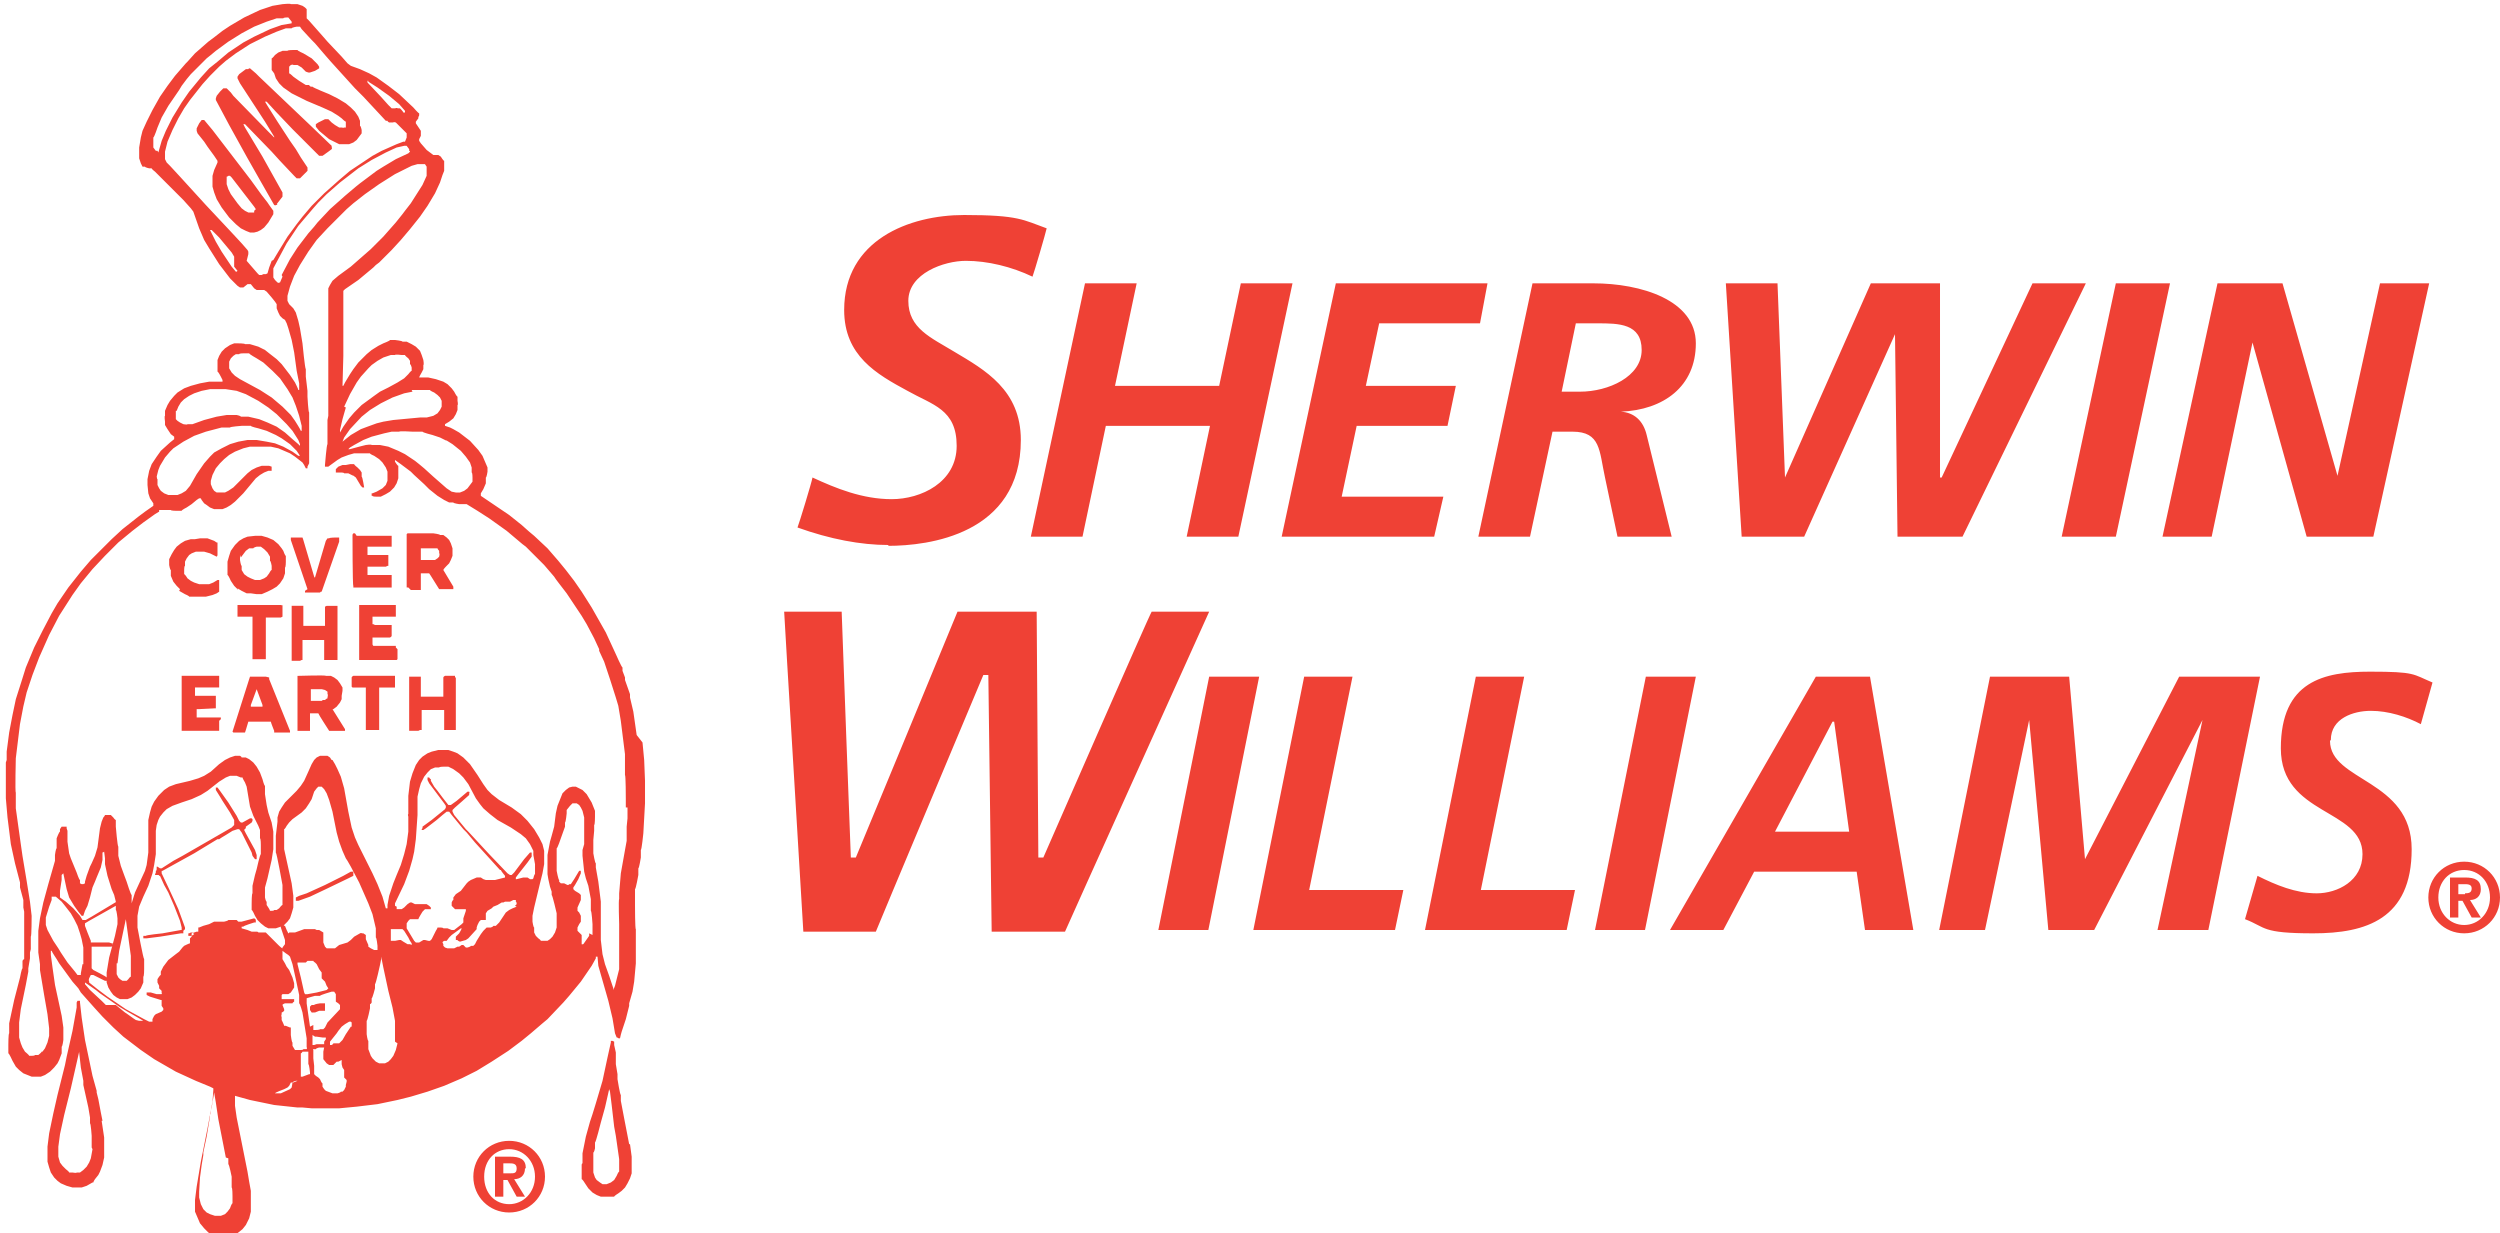 <?xml version="1.0" encoding="UTF-8"?>
<svg id="Layer_1" data-name="Layer 1" xmlns="http://www.w3.org/2000/svg" version="1.1" viewBox="0 0 300 148">
  <defs>
    <style>
      .cls-1 {
        fill: #ef4135;
        stroke-width: 0px;
      }
    </style>
  </defs>
  <path class="cls-1" d="M76.4,88.2l-.4-2.8-.4-1.7v-.4c0,0-.6-1.7-.6-1.7v-.3c0,0-.3-.8-.3-.8v-.4c-.1,0-.8-1.6-.8-1.6l-1.2-2.6-1.7-3-1.2-1.9-.9-1.3-1-1.3-.9-1.1-1.3-1.5-1.6-1.5-.6-.5-.9-.8-1.5-1.2-3.4-2.3h0c0-.1,0-.3,0-.3l.3-.5.3-.7v-.7c.1,0,.2-.7.2-.7v-.5c0,0-.3-.7-.3-.7l-.3-.7-.5-.7-1-1.1-1.3-1-.7-.4-.4-.2-.6-.2h0c0,0,0-.2,0-.2l.5-.3.5-.4.3-.5.2-.5v-.6c.1,0,0-.5,0-.5v-.5c-.1,0-.4-.6-.4-.6l-.3-.4-.5-.5-.5-.3-.9-.3-.9-.2h-1.1c0-.1.3-.6.3-.6l.2-.4v-.5c.1,0,0-.6,0-.6l-.2-.6-.2-.5-.5-.5-.5-.3-.6-.3h-.5c0-.1-.9-.2-.9-.2h-.6c0,.1-.8.4-.8.4l-.6.3-.8.5-.6.5-.2.2-.8.8-.6.8-.4.6-.3.5-.3.5-.2.4h-.1c0,0,.1-3.6.1-3.6v-1.3s0-6.2,0-6.2v-.3c0,0,.2-.2.2-.2l1.6-1.1,1.8-1.5.3-.3.4-.3,1.5-1.5,1.1-1.2,1.1-1.3,1.2-1.5.9-1.3.9-1.5.6-1.3.3-.9.2-.5v-.5s0-.4,0-.4v-.3c-.1,0-.4-.5-.4-.5l-.3-.2h-.6c0,0-.4-.3-.4-.3l-.4-.3-.7-.8-.2-.3v-.2s.2-.4.2-.4v-.3s0-.3,0-.3l-.4-.6-.2-.3v-.2s.3-.4.3-.4v-.2c.1,0,.1-.2.1-.2v-.2c-.1,0-.7-.7-.7-.7l-1.7-1.6-1.3-1-1.4-1-.9-.5-1.1-.5-1.1-.4-.4-.3-.7-.8-1.7-1.8-.7-.8-1.5-1.7-.3-.3v-.2c0,0,0-.5,0-.5v-.4c0,0-.2-.2-.2-.2l-.3-.2-.6-.2h-.8c0-.1-1,0-1,0l-1.2.2-1.5.5-1.9.9-1.7,1-.9.6-.9.7-.8.6-1.6,1.4-.9,1-.2.2-1.3,1.5-.9,1.2-.9,1.3-.9,1.6-.7,1.4-.5,1.1-.2.8-.2,1.2v.5s0,.8,0,.8l.2.6.2.4h.3c0,.1.5.2.5.2h.3c0,.1.4.4.4.4l1.8,1.8,1.6,1.6.9,1,.3.4.7,2,.6,1.4.6,1,1.2,1.9,1.3,1.7.9.9.3.2h.2s.2,0,.2,0l.5-.4h.2s.2,0,.2,0l.4.5.3.2h.3s.4,0,.4,0h.2s.3.2.3.2l.6.7.4.5.2.3v.5c0,0,.2.5.2.5l.2.4.3.3.3.2.2.4.2.6.4,1.4.3,1.5.3,2.2.3,1.5v.7s0,.1,0,.1h-.1c0-.1-.4-.9-.4-.9l-.6-.9-1-1.3-.6-.6-.9-.7-.5-.4-.8-.4-1-.3h-.6c0-.1-.9-.1-.9-.1h-.4c0,0-.5.2-.5.2l-.6.4-.4.4-.3.5-.2.5v.4c0,0,0,.5,0,.5v.5c.1,0,.4.6.4.6l.2.4v.2s0,0,0,0h-.8s-.8,0-.8,0l-1.1.2-1.1.3-.8.3-.8.5-.4.4-.5.6-.3.5-.3.7v.6c-.1,0,0,.7,0,.7v.4c0,0,.3.5.3.5l.4.6.4.3v.2s0,.1,0,.1l-.5.4-1.1,1-.5.7-.6.9-.3.8-.2,1v.7s.1,1,.1,1l.2.6.4.6v.2s0,.1,0,.1l-1,.7-.8.6-1.9,1.5-1.3,1.2-.3.3-1.5,1.5-.4.4-.3.3-1.2,1.4-1.5,1.9-1.3,1.9-.7,1.2-1.1,2.1-1,2-1,2.4-.5,1.6-.7,2.2-.4,1.9-.4,2.1-.3,2.3v1c0,0-.1.3-.1.3v1.2s0,1,0,1v.3s0,1.8,0,1.8l.2,2.3.4,3.2.5,2.3.6,2.3v.6c0,0,.4,1.5.4,1.5v.9s.1.5.1.5v1.7c0,0,0,2.6,0,2.6v1.4c-.1,0-.2.2-.2.2v.9c-.1,0-.3,1.1-.3,1.1l-.7,2.7-.6,2.8v1.2c-.1,0-.1,1.4-.1,1.4v1c.1,0,.5.9.5.9l.4.7.4.4.5.4.5.2.5.2h.6s.5,0,.5,0l.5-.2.6-.4.5-.5.4-.5.2-.4.3-.8v-.8c.1,0,.2-.8.2-.8v-1.5s-.2-1.4-.2-1.4l-.8-3.7-.3-2.1-.2-1.5v-.5s0,0,0,0h.1c0,.1.6,1,.6,1l.3.5,1.6,2.2.7.8.3.5,1.6,1.8,1,1.1,1.3,1.3,1.2,1.1,2.1,1.6,1.6,1.1,2.6,1.5,2.4,1.1,1.7.7.4.2v.2c0,0-.1,1.4-.1,1.4l-.6,3.2-.8,4-.5,3-.2,1.6v1.4c0,0,.3.7.3.7l.3.7.5.6.5.5.5.3.7.2h.7c0,.1.7,0,.7,0l.6-.2.4-.3.5-.4.4-.5.4-.8.2-.8v-.8s0-1.7,0-1.7l-.2-1.1-.2-1.2-1.3-6.5-.2-1.4v-.4c0,0,0-.6,0-.6h0c0,0,0-.2,0-.2l1.8.5,2.9.6,2.8.3h.6s1.1.1,1.1.1h3.3s2.1-.2,2.1-.2l2.5-.3,2.4-.5,1.6-.4,2-.6,2-.7,2.1-.9,1.8-.9,1.8-1.1,2-1.3,1.6-1.2,1.1-.9,1.4-1.2.6-.5,1.9-2,.7-.8,1.4-1.7,1.3-1.9.5-.9v-.2h.2c0,0,.1,1.1.1,1.1l1.2,4.2.5,2.1.3,1.8.2.5h.1c0,.1.2.1.2.1h.1c0-.1.2-.8.2-.8l.5-1.5.4-1.6v-.3c0,0,.4-1.4.4-1.4l.2-1.2.2-2.2v-.2c0,0,0-.2,0-.2v-.8s0-.8,0-.8v-.2s0-.6,0-.6v-1.3c-.1,0-.1-2.8-.1-2.8v-.2s0-.4,0-.4v-1.4c.1,0,.4-1.7.4-1.7v-.8c.1,0,.3-1.3.3-1.3v-.9c.1,0,.3-2,.3-2l.2-3.6v-2.7s-.1-2.5-.1-2.5l-.2-2.1ZM53.5,52.8l.8.5,1,.8.6.7.5.7.2.6v.6c.1,0,.1.6.1.6v.5c0,0-.3.4-.3.4l-.3.4-.4.3-.5.2h-.5s-.5-.1-.5-.1l-.6-.4-1.6-1.4-1.1-1-.6-.5-.5-.4-1.2-.8-.8-.4-1.2-.5-1-.2h-1c0-.1-.7,0-.7,0l-.8.2-1.1.3h-.2c0,0,0,0,0,0l.2-.2.5-.3,1.1-.6,1-.4,1.5-.4.9-.2h.9c0-.1,1.6,0,1.6,0h1.2c0,.1,1.2.4,1.2.4l.9.3.8.4ZM49.4,46.8h.5c0,0,1.1,0,1.1,0h.6c0,.1.5.3.5.3l.4.3.3.3.2.4v.3c0,0,0,.4,0,.4l-.2.4-.3.4-.5.3-.8.2h-.8c0,0-3.2.3-3.2.3l-1.2.2-.8.2-1.1.4-.8.3-1.2.7-1,.8h0c0,0,0,0,0,0l.2-.5.7-1,1.4-1.5,1-.8,1.3-.8,1.4-.7,1.4-.5,1-.2ZM41.3,48.8l.7-1.5.8-1.4.5-.7.9-1,.4-.4.7-.5.7-.4.9-.3h.5c0-.1.8,0,.8,0h.4c0,.1.4.4.4.4l.2.3v.4c.1,0,.2.4.2.4v.4c-.1,0-.4.4-.4.4l-.5.5-.8.5-1.1.6-1,.5-.7.5-1.5,1.1-.9.9-.6.7-.7,1-.4.7h0c0,0,0,0,0,0v-.3s.3-1.3.3-1.3l.4-1.4ZM44.2,9.8l1.1.7,1.4,1,1.2,1,.7.8v.2c0,0,0,0,0,0h-.2c0-.1-.4-.5-.4-.5h-.3c0-.1-.3,0-.3,0h-.2c0,0-.2,0-.2,0l-.4-.4-.9-1-1.6-1.7v-.2c0,0,.1,0,.1,0ZM18.9,18.1h0c0,0-.2,0-.2,0l-.3-.4v-.2c0,0,0-.5,0-.5v-.5c.1,0,.5-1.2.5-1.2l.5-1.2.8-1.4,1.3-1.9.3-.5.6-.8.5-.6.2-.2,1.2-1.2.5-.5.5-.4.6-.5,1.5-1.1,1.6-1,1.5-.8,1.5-.6,1.2-.4h.8c0-.1.4-.1.4-.1h.2c0,0,.4.5.4.5h0c0,.1,0,.2,0,.2l-1.2.2-1.4.5-1.9.9-1.3.7-1.8,1.2-1.3,1.1-1,.8-1,1.1-1.4,1.7-.9,1.3-1.1,1.8-.8,1.6-.5,1.2-.4,1.4ZM28.4,32.6h-.1c0,0-.5-.6-.5-.6l-.2-.3-1-1.5-.7-1.2-.5-1-.2-.4h0c0,0,.2,0,.2,0l.9.9,1.5,1.8.3.5v.3s0,.6,0,.6v.3c0,0,.4.5.4.5h0ZM32.6,31.3l-.3.8-.2.7h0c0,0-.2.1-.2.1h-.3s-.2.1-.2.1h-.3s-.2-.2-.2-.2l-1.3-1.5.2-.8v-.3s-.1-.2-.1-.2l-.7-.8-1.3-1.4-3-3.2-3.1-3.4-1.2-1.3-.4-.4-.2-.4v-.3s0-.6,0-.6l.3-1.2.6-1.4.7-1.4.7-1.2.7-1,1.5-1.9.9-1,1.1-1.1.8-.7,1.2-.9,1.7-1.1,1.8-.9,1.4-.6,1.1-.4h.7c0-.1.6-.2.6-.2h.4c0,0,.2.3.2.3l1.2,1.3.4.4,1.2,1.4.7.8,2.9,3.2.6.6.4.4,2.7,2.9h.2c0,.1.2.2.2.2h.5c0-.1.3,0,.3,0l.2.2.5.5.3.3.3.3v.2s0,.3,0,.3l-.2.5h-.2c0,0-.8.3-.8.3l-1.8.8-1.1.6-2.7,1.8-1.3,1.1-1.8,1.6-1.5,1.5-1.1,1.3-.7.9-1.1,1.5-1.1,1.8-.6,1ZM33.9,33.2l-.3.7h-.1c0,.1-.2,0-.2,0l-.3-.3-.2-.3v-.2c0,0,0-.4,0-.4v-.5c0,0,.8-1.5.8-1.5l.8-1.5,1.4-2.1,1.7-2,.7-.8,1-1,1.6-1.4,2.2-1.7,1.6-1,1.7-.9,1.3-.6.9-.2h.3c0,0,.3.4.3.4v.2c.1,0,.1.1.1.1l-.2.2-1.5.7-1.5.9-.8.5-.4.3-1.6,1.2-.5.4-1.3,1.1-1.8,1.6-1.5,1.6-.4.5-.7.8-1.3,1.7-.9,1.4-1,1.9ZM27.5,43.4l.2-.4.3-.3.3-.2h.4c0-.1.5-.1.5-.1h.7c0,.1.9.6.9.6l.8.5,1.1,1,.9.9.9,1.3.6,1,.4,1,.4,1.2.3,1.2v.5s0,.1,0,.1h-.1c0-.1-.7-1.2-.7-1.2l-.5-.7-1-1-1.3-1.1-1.4-.9-2.4-1.3-.6-.4-.4-.4-.3-.5v-.4c0,0,0-.5,0-.5ZM21.2,49.3l.2-.5.3-.5.4-.4.6-.4.6-.3.9-.3,1-.2h.6c0,0,1.3,0,1.3,0l1.3.2,1.1.4,1.5.8,1.2.8,1,.8,1.2,1.2.7.8.7,1.1.2.5h0c0,0,0,.2,0,.2l-.2-.2-.7-.6-.9-.8-1-.7-1.1-.5-1-.4-1.3-.3h-.9c0-.1-.5-.2-.5-.2h-1.2s-1.2.2-1.2.2l-1.5.4-1.4.5h-.6c0,.1-.5,0-.5,0l-.4-.2-.3-.2-.2-.2v-.4c0,0,0-.6,0-.6ZM18.8,57.2l.2-.8.2-.5.6-1,.6-.7.4-.4,1.2-.8,1.3-.7,1.4-.5,1.9-.5h1c0-.1,1.4-.2,1.4-.2h1.1c0,.1.9.3.9.3l1,.3,1.1.5.7.4,1,.7.8.8.4.6h0c0,0-.2,0-.2,0l-.7-.5-1.1-.6-1-.4-1-.2-1.2-.2h-1.1s-1.1.2-1.1.2l-1,.3-1,.5-.9.5-.5.5-.7.8-.9,1.3-.8,1.4-.5.6-.5.3-.5.2h-.5c0,0-.6,0-.6,0l-.5-.2-.4-.3-.2-.3-.2-.4v-.7c-.1,0-.1-.6-.1-.6ZM9.9,115.7l-.2,1.1v.2c-.1,0-.2,0-.2,0h-.2s-.3-.4-.3-.4l-.9-1.1-.8-1.2-.3-.5-.6-.9-.7-1.3-.2-.6v-.3s0-.6,0-.6l.4-1.3.3-.8v-.4c.1,0,.3,0,.3,0h.2s.7.6.7.6l.4.5.7.9.4.7.4.8.3.9.2.7.2,1v1.1s0,.9,0,.9ZM17.2,122.5h-.5s-.4-.1-.4-.1l-.3-.2-.7-.5-.3-.2-1.1-.9h-.2c0,0-.7,0-.7,0h-.3c0,0-.5-.5-.5-.5l-1.4-1.3-.6-.7v-.2c-.1,0,0,0,0,0l1.3.9.5.4,2.3,1.6,1,.6,1.4.8.5.3h0c0,0-.1.2-.1.2ZM23.3,112.1l-.3.2h-.2s-.2,0-.2,0h0c0-.1,0-.3,0-.3h.1c0,0,.2-.1.2-.1h.2s0,0,0,0h0ZM27.4,139v.7c.1,0,.4,1.5.4,1.5v1.3c.1,0,.1,1,.1,1v.9c-.1,0-.3.6-.3.6l-.3.4-.3.3-.5.2h-.2s-.5,0-.5,0l-.6-.2-.4-.2-.4-.4-.3-.6-.2-.8v-.7s.1-1.7.1-1.7l.2-1.5.2-1.2v-.3s.4-1.9.4-1.9l.4-2.4v-.4c0,0,.2-.7.2-.7l.3-1.8h0c0,0,0,0,0,0l.2,1.2.3,2,.9,4.6ZM35.8,129.7h-.1c0,0-.5.2-.5.2h-.1c0,.1-.1.6-.1.6l-.2.2-1.1.5h-.3s-.3,0-.3,0h-.3s0,0,0,0h.2c0-.1,1.1-.5,1.1-.5l.4-.2.2-.2.2-.4h.2c0-.1.4-.2.4-.2h.3s0,0,0,0h0ZM37.2,128.9h-.1c0,0-.8.3-.8.3h-.2s0-.3,0-.3v-.5s0-.8,0-.8v-.4s0-.3,0-.3v-.5c.1,0,.2-.2.2-.2h.1c0,0,.5,0,.5,0h.1c0,0,0,.3,0,.3v1.2c.1,0,.2,1,.2,1v.2ZM37.2,123.2l-.4-2.8v-.6c-.1,0,1-.3,1-.3h.6c0-.1,1.4-.5,1.4-.5h.3s.2.3.2.3v.2s0,.4,0,.4v.3c0,0,.3.2.3.2l.2.2v.2c0,0,0,.3,0,.3l-1.5,1.6-.3.6-.2.2h-.4c0,.1-.6.1-.6.1h-.2c0,0,0,.2,0,.2h0v-.8ZM38.8,117.6l.2.2.2.5.2.3h0c0,0-.2.2-.2.2l-1.2.3-1.1.2h-.3s-.1-.2-.1-.2l-.4-1.8-.4-1.6v-.2s.2,0,.2,0h.4c0,0,.3,0,.3,0h.1c0,0,.2-.2.2-.2h.7c0,.1.2.2.2.2l.2.2.3.6.3.4v.2s0,.3,0,.3v.2ZM37.5,125.3v-1.1c0,0,0,0,0,0l.3.2h.2c0,0,.7.1.7.1h.4c0,0,0,0,0,0v.2s-.2.3-.2.3v.3s-.1,0-.1,0h-.8c0,0-.3.1-.3.1h-.2c0,0,0-.2,0-.2ZM41.5,130.4l-.2.4-.2.2h-.2c0,.1-.4.2-.4.2h-.2c0,0-.4,0-.4,0l-.8-.3-.2-.2-.2-.3v-.4c-.1,0-.3-.5-.3-.5l-.2-.2-.3-.2-.2-.2v-1c0,0-.1-.9-.1-.9v-1c-.1,0,0-.1,0-.1h.3c0-.1.4-.2.4-.2h.6c0,0-.1.5-.1.5v.7s0,.2,0,.2l.4.5.3.2h.3s.2,0,.2,0l.4-.4h.2c0,0,.4-.2.4-.2h0s0,.3,0,.3v.2s.1.4.1.4l.2.3v.3s0,.2,0,.2v.4c0,0,.3.3.3.3v.2s-.1.4-.1.4ZM39.9,126h0s.2,0,.2,0h0s0,0,0,0h-.2ZM42.1,123.2l-.2.3-.4.6-.4.7-.4.4h-.7c0,.1-.2.2-.2.2h-.2s0-.2,0-.2v-.2c0,0,.8-1,.8-1l.2-.3.4-.5.4-.3.5-.3h.2s.1.1.1.1v.2c0,0,0,.3,0,.3ZM43.9,112.7v-.5c0,0-.3-.2-.3-.2h-.2c0-.1-.2,0-.2,0l-.7.4-.4.4-.4.3-1,.3-.5.4h-.4c0,0-.4,0-.4,0h-.2c0,0-.2-.2-.2-.2l-.2-.5v-.5s0-.5,0-.5v-.2s-.5-.3-.5-.3h-.3c0,0-.2-.1-.2-.1h-.5s-.5,0-.5,0h-.3s-1.1.4-1.1.4h-.5s-.2,0-.2,0h0c0,.1-.1.1-.1.1l-.2-.4-.2-.5h-.1c0-.1-.2-.1-.2-.1h-.2c0,0,0,.3,0,.3l.5,1.5v.3c0,0,0,.2,0,.2l-.3.4v.2c0,0,0,.2,0,.2l.4.3.3.2.2.2.3.9.4,1.8.4,1.9v.6s0,.2,0,.2v.2c.1,0,.4,1.1.4,1.1l.5,3.1v1.1c.1,0,0,.2,0,.2h-.4c0,.1-.3.1-.3.1h-.7c0,0-.3-.5-.3-.5v-.4c-.1,0-.2-.9-.2-.9v-.7s0-.2,0-.2h-.1c0,0-.5-.2-.5-.2h-.2c0-.1-.3-.7-.3-.7v-.4c-.1,0,0-.3,0-.3v-.2c.1,0,.3-.2.3-.2v-.2s-.2-.5-.2-.5h0c0-.1.3-.2.3-.2h.9c0-.1.2-.2.2-.2v-.2c0,0,0-.1,0-.1h-.1c0,0-.6,0-.6,0h-.6c0,0-.2,0-.2,0v-.2c0,0,0-.3,0-.3h0c0,0,.1-.1.1-.1h.4s.3,0,.3,0l.3-.2.4-.6v-.2c0,0,0-.3,0-.3l-.2-.7-.4-.9-.3-.4-.2-.4-.3-.5v-.2c0,0,0-.4,0-.4v-.2c0,0,0-.2,0-.2v-.3c-.1,0-.5-.4-.5-.4l-.7-.7-.3-.3-.5-.5h-.2s-.5,0-.5,0h-.2c0-.1-.2-.1-.2-.1h-.3s-.3,0-.3,0l-.5-.2-.7-.2h0v-.2h.2c0-.1,1.3-.5,1.3-.5h.2v-.3h0c0-.1-.2-.2-.2-.2l-1.5.4h-.2s-.2,0-.2,0l-.2-.2h-.2c0,0-.3,0-.3,0h-.5c0,.1-.5.2-.5.2h-.7s-.5,0-.5,0l-.6.3-.7.2-.5.2h-.1c0,.1,0,.5,0,.5h-.2c0,0-.6.2-.6.2h0s0,.4,0,.4l-.2.2v.2s0,.2,0,.2v.2c-.1,0-.7.3-.7.3l-.2.2-.4.5-.4.3-.9.7-.3.4-.3.4-.3.6v.4c-.1,0-.4.5-.4.5h0c0,.1,0,.4,0,.4l.2.4v.3c0,0,.3.3.3.3v.3c.1,0,0,.1,0,.1h-.1s-.5,0-.5,0l-.7-.2h-.3s-.2,0-.2,0h0c0,.1,0,.3,0,.3l.4.2,1.3.4h.1c0,.1,0,.3,0,.3v.3s0,.1,0,.1l.2.3v.2s-.2.2-.2.2l-.7.3-.2.2-.2.4v.3c0,0-.2,0-.2,0h-.2s-.6-.3-.6-.3l-2.2-1.2-2.2-1.5-1.2-.9-1-.8v-.2c-.1,0,0-.3,0-.3l.2-.4h.1c0,0,.2,0,.2,0l1.4.7h.3c0-.1,0-.4,0-.4h-.1c0-.1-1.6-.9-1.6-.9l-.2-.2h0c0,0,0-1.4,0-1.4v-1c0,0,0-.2,0-.2h.2c0,0,.5,0,.5,0h1.7c0,0,.1-.1.1-.1v-.2c.1,0,0-.1,0-.1h-.1c0,0-.3-.1-.3-.1h-2.1c0,0-.1,0-.1,0v-.2c0,0-.4-1-.4-1l-.3-.8h0c0-.1,0-.3,0-.3l.5-.3,3.2-1.8.3-.2h0c0-.1,0-.3,0-.3h-.2l-.5.3-2.5,1.5-.7.4h-.2s-.2,0-.2,0l-.3-.5-.8-.9-.9-.8-.7-.5h0c0-.1,0-.8,0-.8l.2-1.3v-.6c0,0,.2-.2.2-.2h0c0,0,.4,1.9.4,1.9l.3,1,.6,1,.5.7.4.5h.1c0,0,.1,0,.1,0l.2-.6.3-.6.3-1,.3-1.2.3-.7.2-.5.5-1.2.2-.9v-.9c.1,0,.2-.1.2-.1h0c0,0,.1.8.1.8v.7c0,0,.3,1.4.3,1.4l.5,1.6.3.7.2.8v1c.1,0,.2,1,.2,1v.7s-.3,1.4-.3,1.4l-.7,2.6-.3,1.8v.6s0,.6,0,.6l.2.6.3.5.3.4.4.3.4.2h.3c0,0,.6,0,.6,0l.5-.2.4-.3.4-.4.3-.4.3-.7v-.7c.1,0,.1-.9.1-.9v-1.2c-.1,0-.8-3.8-.8-3.8v-.4s0-1,0-1l.2-1.1.5-1.2.6-1.3.5-1.5.2-1,.2-1.3v-1.3s0-.4,0-.4v-1.1s.1-.7.1-.7l.2-.6.2-.4.4-.5.4-.4.7-.4,1.1-.4,1.2-.4,1.1-.5.8-.5,1.4-1.1.8-.5.5-.2h.4c0,0,.4,0,.4,0l.5.2h.2c0,.1.3.6.3.6l.2.5.4,2.4.4,1.1.6,1.2.2.5v1c.1,0,.1.8.1.8v1.1c-.1,0-.5,1.8-.5,1.8l-.2.7-.3,1.3v.9c-.1,0-.1,1.2-.1,1.2v.8c.1,0,.4.7.4.7l.3.5.4.4.5.4.4.2h.3c0,0,.6,0,.6,0l.6-.2.4-.2.4-.4.3-.4.2-.6.2-.7v-.5c0,0,0-.9,0-.9l-.2-1.5-.9-4.1v-.4s0-1.3,0-1.3v-.7c.1,0,.3-.4.3-.4l.3-.4.4-.4,1.1-.8.5-.5.4-.6.3-.5.3-.9.3-.4.2-.2h.2s.2,0,.2,0l.3.3.3.5.3.8.4,1.4.3,1.5.2,1,.3,1.1.4,1.1.4.9.2.3.4.7,1,1.9,1.1,2.5.5,1.3.4,1.7v1.1c.1,0,.2,1,.2,1v.5c-.1,0-.2,0-.2,0h-.2l-.4-.2-.3-.2v-.2ZM14.1,115.6l.2-1.5.8-3.8h0s0,0,0,0l.6,4.4v1s0,1,0,1v.5c-.1,0-.3.3-.3.3l-.2.2h-.2c0,0-.3,0-.3,0l-.3-.2-.2-.2-.2-.4v-.4c0,0,0-.9,0-.9ZM47.7,125.2l-.2.8-.3.7-.3.4-.3.3-.4.2h-.3c0,0-.4,0-.4,0l-.4-.2-.4-.4-.2-.3-.3-.8v-1c-.1,0-.2-.8-.2-.8v-1.6c.1,0,.4-1.5.4-1.5v-.5c.1,0,.2-.2.2-.2v-.5c.1,0,.4-1.2.4-1.2v-.5c.1,0,.6-2.3.6-2.3l.2-1h0s0,.3,0,.3l.2,1,.3,1.4.3,1.4.2.8.3,1.2.3,1.6v1.1c0,0,0,1.4,0,1.4ZM49.2,113.3h-.1c0,0-.2,0-.2,0l-.5-.3-.3-.2h-.2s-.5.1-.5.1h-.4s-.1,0-.1,0v-.3c0,0,0-.8,0-.8v-.3c0,0,.2,0,.2,0h.5s.3,0,.3,0h.4c0,0,.2.2.2.2l.5.8.2.4.2.3v.2ZM62,108.8l-.5.2-.4.2-.4.3-.8,1.2-.4.4h-.3c0,.1-.3.2-.3.2h-.2s-.3,0-.3,0l-.4.4-.3.4-.5.8-.2.4-.2.2h-.3c0,.1-.4.2-.4.2h-.2c0,0-.3-.3-.3-.3h-.2l-.3.2h-.2c0,0-.4.2-.4.2h-.2s-.3,0-.3,0h-.3c0,0-.3-.1-.3-.1l-.2-.2v-.2c0,0-.1-.2-.1-.2h0c0-.1.2-.2.2-.2h.3c0,0,.3-.4.3-.4l.3-.3,1.1-.8h.1s0,0,0,0h0c0,.1-.3.6-.3.6l-.4.4v.2c0,0,0,.2,0,.2h.2c0,.1.3.2.3.2l.7-.2.3-.2,1-1.1v-.2c0,0,.1-.3.1-.3l.2-.4.2-.2h.2s.3,0,.3,0h.1c0,0,0-.3,0-.3v-.5l.2-.3.5-.3.2-.2.5-.2.5-.3h.2c0,0,.2-.1.2-.1h.6s.4-.2.4-.2h.1c0,0,.2,0,.2,0v.2c.1,0,.1.3.1.3l-.2.2ZM63.3,105.3h-.2s-.3,0-.3,0l-.8.2h-.1s0-.2,0-.2l.3-.4,1.1-1.4.5-.7v-.2c0,0,0-.3,0-.3h-.1c0,0-.1,0-.1,0l-.7.8-1.2,1.6-.3.3h-.2l-.3-.2-2.2-2.3-2.5-2.7-.3-.3-1.4-1.7-.2-.4v-.2s.3-.3.3-.3l.8-.7.9-.8v-.2c.1,0,0-.2,0-.2h-.1s-.1,0-.1,0l-1.3,1.1-.7.5h-.2c0,0-.1,0-.1,0l-.7-.9-.6-.8-.4-.5-.4-.7v-.2c-.1,0-.2-.2-.2-.2h-.1s-.1,0-.1,0h0c0,.1,0,.3,0,.3l.2.4,1.8,2.4.2.3v.2c0,0-.1.2-.1.2l-1.6,1.3-1.1.8v.2c-.1,0-.1.2-.1.2h0s.2,0,.2,0l.3-.2,1.3-1,.7-.6.5-.4h.2c0,0,.1,0,.1,0l.3.4,1.4,1.7.4.4,1,1.2,3,3.3h.1c0,.1.5.7.5.7h0c0,.1,0,.2,0,.2l-1.2.3h-.3s-.3,0-.3,0h-.5s-.3-.1-.3-.1l-.3-.2h-.2c0,0-.3,0-.3,0l-.7.3-.3.2-.2.2-.7.9-.3.2-.3.2-.3.4v.3c-.1,0-.2.3-.2.3v.4s.2.2.2.2l.2.2h.2c0,0,1,0,1,0h.1c0,0,0,.2,0,.2l-.3.9v.5s-.2.2-.2.2l-.9.7h-.1s-.2,0-.2,0l-.5-.2h-.5c0-.1-.4-.1-.4-.1h-.3c0,.1-.2.4-.2.4l-.5,1-.2.2h-.2s-.4-.1-.4-.1h-.2s-.5.3-.5.3h-.2c0,0-.2,0-.2,0l-.2-.2-.9-1.5v-.3c0,0,0-.3,0-.3l.2-.3.2-.2h.3s.5,0,.5,0h.2c0-.1.5-.9.5-.9l.3-.3h.1s.5,0,.5,0h.1c0,0,0-.2,0-.2l-.2-.2-.3-.2h-.3c0,0-.3,0-.3,0h-.3c0,0-.5,0-.5,0l-.4-.2h-.2s-.3.2-.3.2l-.4.4-.3.2h-.6s0,0,0,0v-.3c0,0-.2-.1-.2-.1h0c0,0,0-.3,0-.3l1.1-2.3.6-1.6.4-1.4.2-.9.2-1.5.2-2.9v-2.2c0,0,.2-.9.2-.9l.2-.7.4-.8.4-.5.4-.4.5-.2h.5c0-.1.6-.1.6-.1h.5c0,0,.6.3.6.3l.7.5.5.5.6.8.9,1.7.5.7.4.5.8.7.9.7,1.6.9,1.2.8.6.5.5.7.4.8v.5c0,0,.2,1.1.2,1.1v1.2c-.1,0-.2.5-.2.5h0c0,0-.1.1-.1.1h-.3ZM70.7,112v.3c0,0-.7,1-.7,1h-.1c0,.1-.1,0-.1,0v-.2s0-.3,0-.3v-.4s0-.2,0-.2l-.3-.3-.2-.2h0c0-.1,0-.4,0-.4l.2-.4.2-.3v-.4c0,0,0-.3,0-.3l-.2-.4-.2-.2v-.4s.4-.9.4-.9v-.4c0,0,0-.2,0-.2l-.2-.2-.5-.3-.2-.2v-.2l.2-.3.4-.7.3-.7v-.3s-.1,0-.1,0h-.1s-.3.5-.3.5l-.3.5-.4.6h-.2c0,.1-.2.1-.2.1l-.4-.2h-.4s-.2-.2-.2-.2v-.2c-.1,0-.3-1.1-.3-1.1v-.6c0,0,0-1.1,0-1.1v-1c.1,0,.5-1.2.5-1.2l.5-1.4v-.5c.1,0,.2-1.1.2-1.1v-.4c0,0,.4-.5.4-.5l.3-.3h.2c0,0,.3,0,.3,0l.3.2.2.3.2.4.2.8v.5c0,0,0,1.3,0,1.3v1.4c0,0-.2.7-.2.7v.7s.2,1.9.2,1.9l.2.8.3.9.3,1.6v1.4c.1,0,.2,1.6.2,1.6v1.3ZM75.3,96.9v1.3s-.1,1-.1,1v.8c0,0,0,.2,0,.2v.7s-.2,1.1-.2,1.1l-.5,2.8-.2,2.4v.7c-.1,0,0,3,0,3v3.1c0,0,0,1.4,0,1.4v.9c0,0-.5,2-.5,2l-.2.5h0s0-.2,0-.2l-.5-1.5-.5-1.4-.3-1.2-.2-1.7v-3.2c0,0,0-1.4,0-1.4l-.3-2.4-.3-1.7v-.5c-.1,0-.3-1.2-.3-1.2v-1.6s.1-1.1.1-1.1v-.7c.1,0,.1-1,.1-1v-.7c0,0-.4-1-.4-1l-.3-.5-.3-.5-.5-.5-.4-.2-.4-.2h-.4s-.4.1-.4.1l-.4.3-.4.4-.2.5-.4,1-.2.9-.2,1.6-.3,1.1-.2.7-.3,1.6v1c0,0,0,.8,0,.8v.5c0,0,.1.6.1.6l.2.9.2.6v.4c.1,0,.6,2.2.6,2.2v1.2c0,0,0,.5,0,.5l-.2.6-.3.5-.3.3-.3.2h-.2s-.3,0-.3,0h-.3c0-.1-.3-.3-.3-.3l-.3-.3-.2-.4v-.6c-.1,0-.2-.7-.2-.7v-.7c0,0,.2-1,.2-1l.7-2.9.3-1.2.2-1.1v-.9s0-.7,0-.7l-.2-.8-.4-.8-.6-1-.8-1-.8-.8-1.1-.8-1.5-.9-.9-.7-.5-.5-.5-.7-.7-1.1-.9-1.3-.8-.8-.7-.5-.5-.2-.6-.2h-.5c0,0-.7,0-.7,0l-.8.2-.5.2-.6.4-.4.4-.4.6-.2.5-.2.5-.3,1-.2,1.7v2.2c-.1,0,0,.3,0,.3v1.8c0,0-.2,1.5-.2,1.5l-.3,1.2-.4,1.3-.5,1.2-.4,1-.5,1.5-.2,1.1v.4c-.1,0-.2,0-.2,0l-.4-1.4-.6-1.5-.6-1.3-.7-1.4-.4-.8-.6-1.2-.4-.9-.4-1.2-.4-1.9-.5-2.8-.4-1.4-.4-.9-.3-.6-.3-.5h-.1c0,0-.2-.3-.2-.3l-.3-.2h-.4c0,0-.5,0-.5,0l-.4.2-.3.3-.3.5-.4.9-.5,1.1-.4.6-.5.6-1.4,1.4-.4.6-.3.5-.2.7v.5c0,0-.2,1.7-.2,1.7v2c.1,0,.8,3.9.8,3.9v1.4c0,0,0,.5,0,.5v.5c-.1,0-.4.4-.4.4l-.3.2h-.3c0,.1-.3.1-.3.1h-.2c0-.1-.2-.4-.2-.4l-.2-.3v-.4c-.1,0-.2-.5-.2-.5v-1.2c0,0,.3-1.1.3-1.1l.5-2.2.2-1.3v-1c0,0,0-1.1,0-1.1l-.2-1.1-.4-1.2-.2-.9-.2-1.3v-1c-.1,0-.3-.8-.3-.8l-.3-.8-.4-.7-.4-.5-.5-.4-.4-.2h-.5c0-.1-.2-.2-.2-.2h-.6s-.6.2-.6.2l-.6.3-.7.5-1,.9-.8.5-.7.3-1,.3-1.7.4-.8.3-.6.4-.7.7-.5.7-.3.6-.2.7-.2.9v1.2s0,1,0,1v1.7l-.2,1.5-.2.7-1.2,2.6-.4,1.3h0c0,0,0-.3,0-.3v-.7c-.1,0-.6-1.6-.6-1.6l-.3-.8-.4-1.1-.3-1.2v-1.1c-.1,0-.3-2.4-.3-2.4v-.8c-.1,0-.3-.3-.3-.3l-.3-.3h-.2c0,0-.3,0-.3,0h-.2c0,.1-.2.3-.2.3l-.2.5-.2.8-.3,2.3-.3,1-.4.9-.2.4-.4,1.1-.2.7v.2c0,0-.2.1-.2.1h-.2s-.2-.1-.2-.1v-.4c-.1,0-.4-.9-.4-.9l-.7-1.7-.2-.6-.2-1.4v-1.3s-.1-.3-.1-.3v-.2c-.1,0-.4,0-.4,0h-.2c0,0-.2.3-.2.3v.3c-.1,0-.4.8-.4.8v1.2c-.1,0-.2.8-.2.8v.7c0,0-.8,2.8-.8,2.8l-.6,2.2-.4,1.9-.2,1.5v1.3s0,1.3,0,1.3l.2,1.4v.2s0,.5,0,.5l.5,3,.4,2.3.2,1.7v.9s-.2.8-.2.8l-.3.7-.3.4h-.1c0,.1-.4.4-.4.4h-.4c0,.1-.4.1-.4.1h-.3c0-.1-.5-.5-.5-.5l-.3-.5-.2-.5-.2-.7v-.8c0,0,0-1,0-1l.2-1.6.6-2.9.3-1.6v-.4c0,0,.2-1.2.2-1.2v-.7c0,0,.1-.4.1-.4v-1.5c.1,0,.1-2.5.1-2.5l-.2-1.7-.4-2.5-.5-3-.2-1.4-.6-4.3v-1.9c-.1,0,0-4.1,0-4.1l.5-4.1.4-2.1.4-1.7.7-2.1.8-2.1,1.2-2.7,1.2-2.3,1.6-2.5,1-1.4,1.4-1.7,1.5-1.6,1.6-1.6,1.7-1.4,1.3-1,1.4-1,.5-.3v-.2c.1,0,.3,0,.3,0h.2c0,0,.3,0,.3,0h.6c0,.1.7.1.7.1h.6c0-.1.6-.4.6-.4l.6-.4.6-.5.3-.2h.2s.1.2.1.2l.3.4.3.2.4.3.5.2h.2s.8,0,.8,0l.5-.2.5-.3.5-.4,1-1,1.5-1.8.5-.4.5-.3.5-.2h.4c0-.1,0-.3,0-.3v-.2s-.3-.1-.3-.1h-.3s-.6,0-.6,0l-.6.2-.6.3-.5.4-1.3,1.3-.4.4-.6.4-.4.2h-.5s-.5,0-.5,0l-.3-.2-.2-.3-.2-.5v-.4s.2-.7.2-.7l.4-.8.5-.6.5-.5.6-.5.7-.4,1-.4.8-.2h1.3c0,0,1.2,0,1.2,0l.9.2,1.4.6.6.4.9.7.2.3.2.4h.1c0,0,.1,0,.1,0v-.2c0,0,.2-.4.2-.4v-6.1c-.1,0-.2-1.9-.2-1.9v-.7c0,0-.2-1.7-.2-1.7v-.9c-.1,0-.4-3.1-.4-3.1l-.3-1.8-.2-.9-.3-1-.3-.5-.5-.5-.2-.4h0c0-.1,0-.6,0-.6l.3-1.1.5-1.3.7-1.3,1-1.6,1-1.4,1.3-1.4,1.7-1.7.6-.6.8-.7,1.4-1.1,1.7-1.2,1.9-1.2,1.2-.6.8-.4.7-.2h.6s.3,0,.3,0l.2.3v.4s0,.7,0,.7l-.5,1.1-1.4,2.2-.7.9-.3.4-.8,1-1.5,1.7-1.5,1.5-2.4,2.1-1.5,1.1-.7.6-.3.5-.2.4v.4s0,5,0,5v1.5c0,0,0,.2,0,.2v.4s0,3.4,0,3.4v4.4c0,0-.1.5-.1.5v2.9c-.1,0-.3,2.5-.3,2.5v.2c0,0,.2,0,.2,0h.2l1.1-.8.5-.3.8-.3.7-.2h.4s.9,0,.9,0h.6c0,.1.5.3.5.3l.6.4.4.4.4.6.2.5v.5s0,.6,0,.6l-.2.5-.4.4-.7.4-.5.2h-.1c0,.1,0,.3,0,.3h.1c0,.1.4.1.4.1h.6c0,0,.6-.3.6-.3l.5-.3.5-.5.3-.5.2-.6v-.5s0-.6,0-.6v-.4c-.1,0-.4-.5-.4-.5v-.2c0,0,0,0,0,0l.7.5.4.3.8.6.4.4,1.2,1.1.6.6,1,.8.8.5.6.3h.5c0,.1.7.2.7.2h.6c0,0,.3,0,.3,0l1.3.8,1.4.9,2.1,1.5,1.9,1.6.4.3,1.2,1.2.2.2.8.8,1.2,1.4.2.3.3.4,1,1.3.2.3,1.6,2.4.6,1,.9,1.7.6,1.3v.2c0,0,.6,1.3.6,1.3l.7,2.1.7,2.2.3,1,.3,1.8.3,2.4.2,1.6v.3s0,.9,0,.9v.6s0,.2,0,.2v.5c.1,0,.1,2.9.1,2.9v1ZM75.5,137.3l-.6-3.1-.4-2.1v-.7c-.1,0-.4-1.9-.4-1.9v-.6c0,0-.2-1.2-.2-1.2v-1.4c0,0-.2-.9-.2-.9v-.4c0,0-.2-.1-.2-.1h-.1s-.1,0-.1,0v.2c0,0-.4,1.8-.4,1.8l-.6,2.8-.8,2.7-.4,1.3-.3.9-.5,1.8-.4,2v1.2c-.1,0-.1.2-.1.2v.2s0,.9,0,.9v.6c.1,0,.4.5.4.5l.4.6.5.5.5.3.5.2h.8c0,0,.3,0,.3,0h.5c0-.1.5-.4.5-.4l.4-.3.4-.4.3-.5.3-.6.2-.6v-.9c0,0,0-1.1,0-1.1l-.2-1.5ZM74.3,139.7v.9c-.1,0-.3.5-.3.5l-.3.5-.4.3-.5.2h-.5s-.3-.2-.3-.2l-.4-.3-.2-.3-.2-.6v-.5c0,0,0-1,0-1v-.9c.1,0,.2-.5.2-.5v-.7c.1,0,.7-2.4.7-2.4l.5-1.8.5-2.2h0c0,0,.1.3.1.3l.2,1.6.3,2.6.2,1.1.4,2.8v.7s0,.2,0,.2ZM12.3,134.5l-.2-1-.3-1.6-.2-.8v-.2s-.5-1.8-.5-1.8l-.9-4.3-.4-2.7-.2-1.8v-.2c0,0-.2,0-.2,0h-.1s-.1.2-.1.2v.6s-.5,2.8-.5,2.8l-.7,3.1-.2,1-.2.8-.3,1.2-.4,1.6-.5,2.2-.5,2.4-.2,1.6v.8s0,1,0,1l.2.7.2.6.4.6.4.4.4.3.7.3.7.2h.8s.3,0,.3,0l.6-.2.7-.4h.1c0-.1.2-.4.2-.4l.4-.5.2-.4.3-.8.2-.9v-1.1s0-1.3,0-1.3l-.3-2ZM11.1,137.9l-.2,1.1-.2.5-.3.5-.4.4-.4.3h-.4c0,.1-.5,0-.5,0h-.4c0-.1-.4-.4-.4-.4l-.4-.4-.3-.4-.2-.7v-.4c0,0,0-.8,0-.8l.2-1.5.5-2.3.8-3.2,1-4.4h0c0,0,0,.1,0,.1l.2,1.8.3,1.6v.5c0,0,.6,2.7.6,2.7l.2,1.2v.7c.1,0,.2,1.5.2,1.5v1.4ZM37.6,121.5h-.2s-.2-.3-.2-.3v-.2c0,0,0-.2,0-.2l.2-.2h.3c0-.1.7-.2.7-.2h.4s.2,0,.2,0v.2c0,0,0,.4,0,.4v.3c-.1,0-.3,0-.3,0h-.4c0,0-.5.2-.5.2ZM30.2,102.3l-1.2-2.4-.3-.4h-.2s-.6.2-.6.2l-.8.5-.5.3-.3.2h-.2c0,0-2.8,1.7-2.8,1.7l-3.8,2.1h-.1c0,.1,0,.3,0,.3l.9,1.9.6,1.3.5,1.1.8,2.2v.2l-.2.2v.3c0,0-.3,0-.3,0l-2.5.4-1.6.2h-.3s-.1,0-.1,0v-.2s0-.1,0-.1h.3c0-.1,2-.3,2-.3l2.2-.4h.1c0,0,0-.3,0-.3l-.2-.8-.7-1.8-.7-1.6-.5-.9-.5-1.1h-.1c0-.1-.1-.1-.1-.1h-.3c0,0-.1,0-.1,0h0c0-.1.1-.3.1-.3v-.2c.1,0,.1-.2.1-.2v-.2s0-.1,0-.1h.1s.3.2.3.2h.2s1.4-.9,1.4-.9l1.1-.6,3.3-1.9,2.6-1.5.3-.3v-.2s0-.4,0-.4l-.5-.9-.9-1.4-.3-.5-.5-.8v-.2c0,0,0-.1,0-.1h.1c0,0,.1,0,.1,0l.3.4,1,1.4,1,1.6.3.6.2.2h.2s.9-.5.9-.5h.2s.1.1.1.1v.2s-.1.2-.1.2l-.7.5v.2c-.1,0-.2.2-.2.2l.2.4,1.1,2,.2.6v.3s0,.2,0,.2h-.1s-.1,0-.1,0l-.3-.4ZM42.4,104.8v.2s0,.1,0,.1l-.6.3-2.7,1.3-1.9.9-1.4.5h-.2s-.1,0-.1,0v-.2s0-.2,0-.2l.4-.2.9-.3,2.2-1,2.2-1.1.9-.5h.3ZM26.3,86.5v1.1s0,.1,0,.1h-.1c0,0-4.2,0-4.2,0h-.2c0,0,0-.2,0-.2v-6.2s0-.2,0-.2h.2c0,0,4.1,0,4.1,0h.2c0,0,0,.3,0,.3v.9s0,.2,0,.2h-.1c0,0-2.5,0-2.5,0h-.3c0,0,0,.3,0,.3v.5s0,.2,0,.2h.3c0,0,2,0,2,0h.2c0,0,0,.3,0,.3v1s0,.2,0,.2h-.1c0,0-2,.1-2,.1h-.2c0,0,0,.3,0,.3v.6s0,.1,0,.1h.2c0,0,2.5,0,2.5,0h.2c0,0,0,.2,0,.2ZM47.4,81.1h0c0,0,0,1.2,0,1.2v.2c-.1,0-.3,0-.3,0h-1.4s-.2,0-.2,0v.2c0,0,0,4.7,0,4.7v.2c0,0-.2,0-.2,0h-1.2s-.2,0-.2,0v-.2c0,0,0-4.7,0-4.7v-.2c0,0-.2,0-.2,0h-1.4s-.1-.1-.1-.1v-.2c0,0,0-.9,0-.9h0c0-.1.2-.2.2-.2h4.8s.3,0,.3,0ZM54.7,81.3v6.1s0,.2,0,.2h-.1c0,0-1.2,0-1.2,0h-.1c0,0,0-.3,0-.3v-1.9s0-.2,0-.2h-.2c0,0-2.5,0-2.5,0h0c0,0,0,.3,0,.3v2s0,.1,0,.1h-.2c0,0-.2.1-.2.1h-.9s-.2,0-.2,0v-.2c0,0,0-6.1,0-6.1v-.2s.1,0,.1,0h1.1s.2,0,.2,0v.2c0,0,0,1.9,0,1.9v.3c0,0,.2,0,.2,0h2.3s.2,0,.2,0v-.2c0,0,0-2.1,0-2.1h0c0-.1.2-.2.2-.2h1.2c0,0,0,.2,0,.2ZM31.9,81.2h-.2c0,0-1.6,0-1.6,0h-.1s-.1.3-.1.3l-2,6.3h0c0,0,.1.1.1.1h1.4c0,0,.1-.3.1-.3l.3-1h.2c0,0,2.3,0,2.3,0h.2c0,.1.4,1.1.4,1.1v.2c.1,0,.5,0,.5,0h1.2s.2,0,.2,0v-.2s-2.5-6.2-2.5-6.2v-.2ZM31.5,84.8h-1.3s-.1,0-.1,0v-.2c0,0,.7-1.9.7-1.9h0l.7,1.9v.2s0,0,0,0ZM40,85.1l.4-.3.4-.5.2-.4v-.4c0,0,.1-.6.1-.6v-.4c0,0-.3-.5-.3-.5l-.3-.4-.4-.3-.4-.2h-.6c0-.1-3.2,0-3.2,0h-.2s0,.2,0,.2v6.2s0,.2,0,.2h.2c0,0,1.1,0,1.1,0h.2c0,0,0-.3,0-.3v-1.6s0-.2,0-.2h0c0,0,.8,0,.8,0h.2c0,.1,1.3,2.1,1.3,2.1h.2c0,0,1.5,0,1.5,0h.2c0,0,0-.2,0-.2l-1.5-2.4h0ZM39.3,83.6v.2c-.1,0-.3.2-.3.2h-.3c0,.1-.1.1-.1.1h-1.3c0,0,0-.2,0-.2v-1.2s.2,0,.2,0h1.1s.4.1.4.1l.3.2v.3c.1,0,0,.4,0,.4ZM36.2,79.3h-1.2c0,0,0-.3,0-.3v-6.1s0-.2,0-.2h.1c0,0,1.1,0,1.1,0h.2c0,0,0,.2,0,.2v2s0,.2,0,.2h.2c0,0,2.2,0,2.2,0h.2c0,0,0-.2,0-.2v-1.9s0-.2,0-.2h0c0,0,.2-.1.2-.1h1.3c0,0,0,.3,0,.3v6s0,.2,0,.2h-.2c0,0-1.2,0-1.2,0h-.2c0,0,0-.2,0-.2v-2.1s0-.1,0-.1h-.3c0,0-2.1,0-2.1,0h-.2c0,0,0,.2,0,.2v2.2c0,0-.3,0-.3,0ZM33.7,72.7h.2c0,0,0,.2,0,.2v1.1s-.2.1-.2.1h-.3s-1.4,0-1.4,0h-.1c0,0,0,.2,0,.2v4.7s0,.1,0,.1h-.2c0,0-1.2,0-1.2,0h-.2c0,0,0-.2,0-.2v-4.7s0-.2,0-.2h-.2c0,0-1.5,0-1.5,0h-.1c0,0,0-.4,0-.4v-1c0,0,.3,0,.3,0h5.2ZM47.7,77.9v1.2s-.1.1-.1.1h-.3s-4,0-4,0h-.2c0,0,0-.3,0-.3v-6.1s0-.2,0-.2h.2c0,0,4,0,4,0h.2c0,0,0,.2,0,.2v1s0,.2,0,.2h-.2c0,0-2.4,0-2.4,0h-.2c0,0,0,.2,0,.2v.5s0,.2,0,.2h.1c0,0,.2.1.2.1h1.8s.2,0,.2,0v.2c0,0,0,1.1,0,1.1h0c0,.1-.2.2-.2.2h-1.9s-.2,0-.2,0v.2c0,0,0,.6,0,.6h0c0,.1.1.2.1.2h2.7c0,0,0,.2,0,.2ZM21.6,70.7l-.4-.4-.4-.5-.3-.7v-.7c-.1,0-.2-.6-.2-.6v-.7c0,0,.3-.6.3-.6l.3-.5.3-.4.5-.4.5-.3.7-.2h.5c0,0,.6-.1.6-.1h.9c0,0,.8.3.8.3l.3.2h.1c0,.1,0,.3,0,.3v1.2h0c0,.1-.1.2-.1.2l-.8-.4-.7-.2h-.5s-.5,0-.5,0l-.5.2-.3.2-.3.4-.2.4v.5c-.1,0-.1.5-.1.5v.5c.1,0,.4.5.4.5l.4.3.4.2.6.2h.6s.6,0,.6,0l.5-.2.5-.3h.2c0,0,0,0,0,0h0c0,.1,0,1.2,0,1.2v.2c0,0-.3.2-.3.2l-.5.2-.8.2h-.6c0,0-.7,0-.7,0h-.7c0-.1-.5-.3-.5-.3l-.7-.4ZM36.9,70.7l-2-5.9v-.3s0,0,0,0h.3c0,0,.9,0,.9,0h.2c0,0,.1.3.1.3l1.3,4.4h0c0,.1.1.1.1.1h0c0,0,1.3-4.4,1.3-4.4l.2-.3h.2c0-.1.9-.1.9-.1h.3c0,0,0,.2,0,.2v.3c0,0-2.1,6-2.1,6h-.1c0,0-.1.1-.1.1h-1.7s-.1,0-.1,0v-.2ZM42.8,64.3h4s.2,0,.2,0h0c0,.1,0,1.1,0,1.1v.2c0,0-.3,0-.3,0h-2.5s-.1,0-.1,0v.2s0,.6,0,.6v.2s.3,0,.3,0h2s.2,0,.2,0v.2c0,0,0,1.1,0,1.1h-.1c0,0-.2.1-.2.1h-2.2c0,0,0,.2,0,.2v.6s0,.2,0,.2h.2c0,0,2.6,0,2.6,0h.1c0,0,0,.3,0,.3v1.2c0,0-.2,0-.2,0h-4.2s-.2,0-.2,0v-.2c-.1,0-.1-6.1-.1-6.1h0c0-.1.1-.2.1-.2h.2ZM28.5,70.6l.5.3.6.3h.5c0,0,.7.1.7.1h.6c0,0,.7-.3.7-.3l.6-.3.5-.3.4-.4.4-.6.2-.6v-.7c.1,0,.1-.7.1-.7v-.7c-.1,0-.3-.6-.3-.6l-.2-.3-.4-.5-.6-.5-.7-.3-.7-.2h-.8s-.9.1-.9.1l-.5.2-.5.3-.5.5-.5.7-.2.6-.2.7v1.6c.1,0,.4.7.4.7l.4.6.5.5ZM28.9,66.9l.3-.4.3-.4.4-.3h.5c0-.1.4-.2.4-.2h.5c0,0,.4.3.4.3l.4.4.3.5v.5c.1,0,.2.6.2.6v.5c-.1,0-.3.4-.3.4l-.3.4-.3.2-.5.2h-.1s-.5,0-.5,0l-.5-.2-.4-.2-.4-.3-.3-.5v-.5c-.1,0-.2-.7-.2-.7v-.6ZM49.3,70.8h1.2s0-.2,0-.2v-1.6s0-.2,0-.2h.2c0,0,.6,0,.6,0h.2c0,0,.2.3.2.3l1,1.6h.2c0,0,1.4,0,1.4,0h.1s0-.1,0-.1v-.2c0,0-1.2-2-1.2-2h0c0-.1.4-.5.4-.5l.3-.3.2-.4.2-.5v-.5s0-.4,0-.4l-.2-.6-.2-.4-.3-.3-.4-.3h-.4c0-.1-.8-.2-.8-.2h-3.1s-.1.1-.1.1v6.2s0,.2,0,.2h.2ZM50.5,65.8h.2c0,0,1.5,0,1.5,0h.3c0,.1.2.3.2.3v.3c.1,0,0,.4,0,.4l-.2.2-.3.2h-.3c0,0-1.2,0-1.2,0h-.2c0,0,0-.3,0-.3v-1.1s0-.1,0-.1ZM42.4,57.1l-.6-.3h-.5c0-.1-.4-.1-.4-.1h-.5c0,0-.1,0-.1,0v-.2s0-.2,0-.2l.3-.3.5-.2h.4c0,0,.5-.1.5-.1h.5c0,.1.4.4.4.4l.3.3.2.3v.5c.1,0,.3,1.3.3,1.3h0c0,0-.2,0-.2,0l-.2-.2-.3-.5-.3-.5-.4-.3ZM32.1,24.3l-.7-.9-1.3-1.8-4.6-6-1-1.2h-.1c0,0-.2,0-.2,0l-.3.4-.3.6v.3s.1.3.1.3l.8,1,.4.6.8,1.1.4.6v.2s-.4.9-.4.9l-.2.7v.6c0,0,0,.7,0,.7l.2.7.3.8.6,1,.9,1.2.8.8.6.5.6.3.5.2h.5s.4-.1.4-.1l.4-.2.4-.3.5-.6.6-1v-.2s0-.2,0-.2l-.5-.7ZM30.5,25.3v.2c-.1,0-.3,0-.3,0h-.4s-.4-.2-.4-.2l-.4-.3-.5-.6-.8-1.1-.3-.6-.2-.6v-.2s0-.4,0-.4v-.3c.1,0,.2-.1.2-.1h.2l.2.2,2.7,3.5.2.3h0ZM33.3,24.6h-.2c0,.1-.2,0-.2,0l-1.6-2.8-1.7-3-2.1-3.8-1.6-3v-.2s.1-.3.1-.3l.4-.5.2-.2.2-.2h.2s.2,0,.2,0l.5.5.3.4,4.2,4.3.7.7h0s0-.1,0-.1l-1.1-1.8-3-4.6-.3-.6v-.2l.2-.3.8-.6h.3c0-.1.2-.1.2-.1l.7.6.4.4,6.2,5.9,2.5,2.4v.2c.1,0,0,.2,0,.2l-.4.3-.7.5h-.2s-.2,0-.2,0l-.4-.4-1.3-1.3-.6-.6-.5-.5-.4-.4-2-2.1-1.1-1.2h-.2c0-.1,0,0,0,0l.3.5,1.2,1.9,1.5,2.3.7,1,.6,1,.8,1.2v.2s0,.2,0,.2l-.9.9h-.2c0,0-.2,0-.2,0l-.3-.3-1.7-1.8-1-1.1-3.2-3.3h-.2c0-.1,0,0,0,0l.2.4,2.1,3.5,2.4,4.3v.3c0,0,0,.2,0,.2l-.7.9ZM32.6,8.4v-.5c0,0,0-.5,0-.5v-.4c.1,0,.4-.4.4-.4l.4-.3.5-.2h.6c0-.1.7-.1.7-.1h.5c0,.1.7.4.7.4l1,.6.7.7.2.3v.2c0,0-.5.3-.5.3l-.6.2h-.2s-.3-.1-.3-.1l-.5-.5-.5-.3h-.5c0-.1-.3,0-.3,0l-.2.2v.2c0,0,0,.3,0,.3v.3c.1,0,.5.4.5.4l.7.5.8.5h.4c0,.1.2.2.2.2h.2c0,.1,2,.9,2,.9l1,.5,1,.6.6.5.5.5.4.6.2.5v.6c.1,0,.2.5.2.5v.4c0,0-.3.4-.3.4l-.3.4-.4.3-.5.2h-.4c0,0-.2,0-.2,0h-.6c0,0-.6-.3-.6-.3l-.6-.3-1.2-1-.4-.5h0c0-.1,0-.3,0-.3l.3-.2.8-.4h.2s.2,0,.2,0l.4.4.4.3.5.3h.4c0,.1.2,0,.2,0h.2c0-.1,0-.4,0-.4v-.3c-.1,0-.5-.4-.5-.4l-.4-.3-.8-.5-1.1-.5-1.9-.8-1.8-.9-1-.7-.5-.5-.4-.6-.2-.6ZM63.1,140.2c0-1.1-.7-1.4-1.9-1.4h-1.8v4.8h1v-2h.5l1.1,2h1l-1.3-2.1c.7,0,1.3-.4,1.3-1.3ZM61.2,140.8h-.8v-1.2h.7c.4,0,.9,0,.9.6s-.3.6-.8.6ZM61.1,136.9c-2.4,0-4.3,1.9-4.3,4.3s1.9,4.3,4.3,4.3,4.3-1.9,4.3-4.3-1.9-4.3-4.3-4.3ZM61.1,144.5c-1.7,0-3-1.3-3-3.3s1.3-3.3,3-3.3,3.1,1.4,3.1,3.3-1.4,3.3-3.1,3.3ZM106.6,65.4c-3.3,0-7-.7-10.9-2.1.2-.5,1.7-5.4,1.8-6,2.8,1.3,6,2.6,9.5,2.6s7.8-2,7.8-6.4-2.9-4.9-5.9-6.6c-3.7-2-7.6-4.2-7.6-9.7,0-8.4,7.8-11.4,14.4-11.4s7.1.6,9.9,1.6c-.1.5-1.5,5.3-1.7,5.8-2.5-1.2-5.4-1.9-8-1.9s-6.9,1.5-6.9,4.8,2.7,4.4,5.5,6.1c3.7,2.2,8,4.6,8,10.6,0,11.4-11.2,12.7-15.9,12.7ZM123.7,64.4l6.5-30.4h6.2l-2.6,12.3h12.5l2.6-12.3h6.2l-6.5,30.4h-6.2l2.8-13.3h-12.5l-2.8,13.3h-6.2ZM153.8,64.4l6.5-30.4h18.2l-.9,4.8h-12.1l-1.6,7.5h10.8l-1,4.8h-10.9l-1.8,8.5h12.2l-1.1,4.8h-18.4ZM194.1,64.4h6.5l-3-12.2c-.4-1.7-1.5-2.7-3.1-2.8h0c5.1-.2,9-3,9-8.2s-6.6-7.2-12.3-7.2h-7.3l-6.5,30.4h6.2l2.7-12.6h2.4c3.4,0,3.2,2.3,3.9,5.5l1.5,7.1ZM189.7,47h-2.3l1.7-8.2h2.6c2.5,0,5.3,0,5.3,3.2s-4,5-7.4,5ZM209,64.4l-1.9-30.4h6.2l.9,23.3h0l10.3-23.3h8.3v23.3h.2l10.9-23.3h6.4l-14.8,30.4h-7.8l-.3-24.3h0l-10.9,24.3h-7.7ZM247.4,64.4l6.5-30.4h6.5l-6.5,30.4h-6.5ZM259.5,64.4l6.6-30.4h7.8l6.6,23.1h0l5.1-23.1h5.9l-6.7,30.4h-8l-6.5-23.3h0l-4.9,23.3h-5.9ZM295.7,103.4c-2.4,0-4.3,1.9-4.3,4.3s1.9,4.3,4.3,4.3,4.3-1.9,4.3-4.3-1.9-4.3-4.3-4.3ZM295.7,111c-1.7,0-3.1-1.4-3.1-3.3s1.3-3.3,3.1-3.3,3.1,1.4,3.1,3.3-1.4,3.3-3.1,3.3ZM297.7,106.7c0-1.1-.7-1.4-1.9-1.4h-1.8v4.8h1v-2h.5l1.1,2h1.1l-1.3-2.1c.7,0,1.3-.4,1.3-1.3ZM295.8,107.3h-.8v-1.2h.7c.4,0,.9,0,.9.5s-.3.6-.8.6ZM145.1,73.4c-.3.7-17.2,38.1-17.3,38.4h-8.8c0-.5-.4-30.8-.4-30.8h-.6c0,0-12.8,30.5-12.9,30.8h-8.7c0-.4-2.3-37.9-2.3-38.4h6.9c0,.5,1.1,29.5,1.1,29.5h.6c0,0,12.1-29.2,12.2-29.5h9.5c0,.5.2,29.5.2,29.5h.6c0,0,12.8-29.3,13-29.5h7.1ZM151.1,81.2l-6.1,30.4h-6l6.1-30.4h6ZM157.1,106.8h11.3l-1,4.8h-17l6.1-30.4h5.8l-5.2,25.6ZM177.7,106.8h11.3l-1,4.8h-17l6.1-30.4h5.8l-5.2,25.6ZM203.5,81.2l-6.1,30.4h-6l6.1-30.4h6ZM217.9,81.2l-17.5,30.4h6.4l3.7-7h12.3l1,7h5.8l-5.2-30.4h-6.4ZM213,99.8l6.9-13.2h.2l1.8,13.2h-8.9ZM271.2,81.2l-6.2,30.4h-6.1l5.4-25.2h0l-13,25.2h-5.5l-2.3-25.2h0l-5.3,25.2h-5.5l6.1-30.4h9.5l1.9,21.9h0l11.3-21.9h9.6ZM279.6,88.9c0,4.9,9.8,4.6,9.8,13s-5.5,10.1-11.8,10.1-5.6-.7-8.2-1.7l1.5-5.2c2.2,1.1,4.6,2.1,7.1,2.1s5.5-1.5,5.5-4.7c0-5.5-9.8-4.6-9.8-12.7s5.2-9.2,10.7-9.2,5.1.3,7.5,1.3l-1.4,5c-1.7-.9-3.9-1.6-6-1.6s-4.8.9-4.8,3.5Z"/>
</svg>